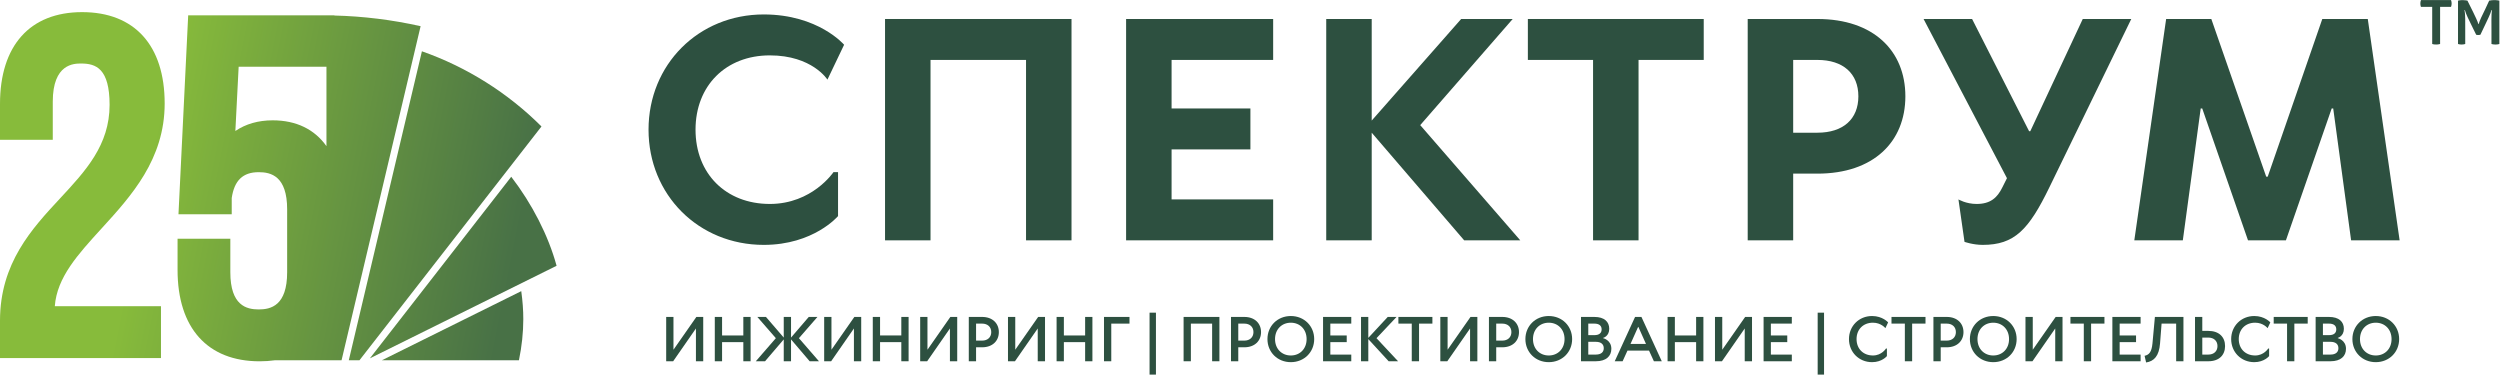 <?xml version="1.0" encoding="UTF-8" standalone="no"?>
<!-- Created with Inkscape (http://www.inkscape.org/) -->

<svg
   version="1.1"
   id="svg2"
   width="1028.627"
   height="154.133"
   viewBox="0 0 1028.627 154.133"
   sodipodi:docname="25-спектрум-рус-градиент-зел.eps"
   xmlns:inkscape="http://www.inkscape.org/namespaces/inkscape"
   xmlns:sodipodi="http://sodipodi.sourceforge.net/DTD/sodipodi-0.dtd"
   xmlns="http://www.w3.org/2000/svg"
   xmlns:svg="http://www.w3.org/2000/svg">
  <defs
     id="defs6">
    <clipPath
       clipPathUnits="userSpaceOnUse"
       id="clipPath18">
      <path
         d="m 1178.59,44.238 423.18,0.023 c 8.94,43.277 13.47,86.019 13.47,127.152 0,27.402 -2.04,55.5 -6.32,86.184 z"
         id="path16" />
    </clipPath>
    <linearGradient
       x1="0"
       y1="0"
       x2="1"
       y2="0"
       gradientUnits="userSpaceOnUse"
       gradientTransform="matrix(1138.81,-227.762,-227.762,-1138.81,399.804,349.706)"
       spreadMethod="pad"
       id="linearGradient24">
      <stop
         style="stop-opacity:1;stop-color:#87bb3b"
         offset="0"
         id="stop20" />
      <stop
         style="stop-opacity:1;stop-color:#487146"
         offset="1"
         id="stop22" />
    </linearGradient>
    <clipPath
       clipPathUnits="userSpaceOnUse"
       id="clipPath34">
      <path
         d="M 1578.01,610.688 1141.68,50.199 1717.97,335.918 c -25.45,93.359 -75.44,190.898 -139.96,274.77 z"
         id="path32" />
    </clipPath>
    <linearGradient
       x1="0"
       y1="0"
       x2="1"
       y2="0"
       gradientUnits="userSpaceOnUse"
       gradientTransform="matrix(1138.81,-227.762,-227.762,-1138.81,433.024,515.807)"
       spreadMethod="pad"
       id="linearGradient40">
      <stop
         style="stop-opacity:1;stop-color:#87bb3b"
         offset="0"
         id="stop36" />
      <stop
         style="stop-opacity:1;stop-color:#487146"
         offset="1"
         id="stop38" />
    </linearGradient>
    <clipPath
       clipPathUnits="userSpaceOnUse"
       id="clipPath50">
      <path
         d="M 1302.28,997.957 1076.6,44.262 1109.49,44.238 1671.32,765.922 C 1567.2,869.98 1440.18,949.516 1302.28,997.957 Z"
         id="path48" />
    </clipPath>
    <linearGradient
       x1="0"
       y1="0"
       x2="1"
       y2="0"
       gradientUnits="userSpaceOnUse"
       gradientTransform="matrix(1138.81,-227.762,-227.762,-1138.81,463.136,666.368)"
       spreadMethod="pad"
       id="linearGradient56">
      <stop
         style="stop-opacity:1;stop-color:#87bb3b"
         offset="0"
         id="stop52" />
      <stop
         style="stop-opacity:1;stop-color:#487146"
         offset="1"
         id="stop54" />
    </linearGradient>
    <clipPath
       clipPathUnits="userSpaceOnUse"
       id="clipPath66">
      <path
         d="m 841.469,784.867 c -44.309,0 -83.047,-11.195 -114.992,-32.906 l 10.148,198.301 H 1007.66 V 705.16 c -36.644,51.844 -93.051,79.707 -166.191,79.707 z M 1054.26,44.23 1298.29,1075.45 c -88.68,19.89 -178,30.76 -266.19,32.91 v 0.51 H 580.871 L 550.883,494.961 h 164.371 v 50.117 c 7.988,54.414 34.531,79.77 83.402,79.77 37.637,0 87.676,-11.907 87.676,-114.809 V 315.918 c 0,-102.863 -50.039,-114.766 -87.676,-114.766 -37.648,0 -87.687,11.903 -87.687,114.766 V 419.492 H 548.07 v -96.406 c 0,-179.207 92.379,-282.004 253.434,-282.004 16.336,0 31.937,1.109 46.844,3.168 h 167.082 z"
         id="path64" />
    </clipPath>
    <linearGradient
       x1="0"
       y1="0"
       x2="1"
       y2="0"
       gradientUnits="userSpaceOnUse"
       gradientTransform="matrix(1138.81,-227.762,-227.762,-1138.81,464.305,672.211)"
       spreadMethod="pad"
       id="linearGradient72">
      <stop
         style="stop-opacity:1;stop-color:#87bb3b"
         offset="0"
         id="stop68" />
      <stop
         style="stop-opacity:1;stop-color:#487146"
         offset="1"
         id="stop70" />
    </linearGradient>
    <clipPath
       clipPathUnits="userSpaceOnUse"
       id="clipPath82">
      <path
         d="m 508.285,836.887 c 0,179.183 -92.89,281.963 -254.855,281.963 C 92.375,1118.85 0,1015.56 0,835.449 V 724.75 h 162.898 v 117.852 c 0,117.632 65.989,117.632 87.676,117.632 45.539,0 87.688,-15.457 87.688,-127.648 0,-124.215 -74.114,-203.934 -152.574,-288.359 C 98.656,450.566 0,344.434 0,166.082 V 51.102 H 496.867 V 211.121 H 169.16 c 6.59,89.016 70.801,159.356 144.57,240.188 91.192,99.921 194.555,213.187 194.555,385.578 z"
         id="path80" />
    </clipPath>
    <linearGradient
       x1="0"
       y1="0"
       x2="1"
       y2="0"
       gradientUnits="userSpaceOnUse"
       gradientTransform="matrix(1138.81,-227.762,-227.762,-1138.81,435.199,526.681)"
       spreadMethod="pad"
       id="linearGradient88">
      <stop
         style="stop-opacity:1;stop-color:#87bb3b"
         offset="0"
         id="stop84" />
      <stop
         style="stop-opacity:1;stop-color:#487146"
         offset="1"
         id="stop86" />
    </linearGradient>
  </defs>
  <sodipodi:namedview
     id="namedview4"
     pagecolor="#ffffff"
     bordercolor="#000000"
     borderopacity="0.25"
     inkscape:showpageshadow="2"
     inkscape:pageopacity="0.0"
     inkscape:pagecheckerboard="0"
     inkscape:deskcolor="#d1d1d1" />
  <g
     id="g8"
     inkscape:groupmode="layer"
     inkscape:label="ink_ext_XXXXXX"
     transform="matrix(1.333,0,0,-1.333,0,154.133)">
    <g
       id="g10"
       transform="scale(0.1)">
      <g
         id="g12">
        <g
           id="g14"
           clip-path="url(#clipPath18)">
          <path
             d="m 1178.59,44.238 423.18,0.023 c 8.94,43.277 13.47,86.019 13.47,127.152 0,27.402 -2.04,55.5 -6.32,86.184 L 1178.59,44.238"
             style="fill:url(#linearGradient24);fill-opacity:1;fill-rule:nonzero;stroke:none"
             id="path26" />
        </g>
      </g>
      <g
         id="g28">
        <g
           id="g30"
           clip-path="url(#clipPath34)">
          <path
             d="M 1578.01,610.688 1141.68,50.199 1717.97,335.918 c -25.45,93.359 -75.44,190.898 -139.96,274.77"
             style="fill:url(#linearGradient40);fill-opacity:1;fill-rule:nonzero;stroke:none"
             id="path42" />
        </g>
      </g>
      <g
         id="g44">
        <g
           id="g46"
           clip-path="url(#clipPath50)">
          <path
             d="M 1302.28,997.957 1076.6,44.262 1109.49,44.238 1671.32,765.922 C 1567.2,869.98 1440.18,949.516 1302.28,997.957"
             style="fill:url(#linearGradient56);fill-opacity:1;fill-rule:nonzero;stroke:none"
             id="path58" />
        </g>
      </g>
      <g
         id="g60">
        <g
           id="g62"
           clip-path="url(#clipPath66)">
          <path
             d="m 841.469,784.867 c -44.309,0 -83.047,-11.195 -114.992,-32.906 l 10.148,198.301 H 1007.66 V 705.16 c -36.644,51.844 -93.051,79.707 -166.191,79.707 z M 1054.26,44.23 1298.29,1075.45 c -88.68,19.89 -178,30.76 -266.19,32.91 v 0.51 H 580.871 L 550.883,494.961 h 164.371 v 50.117 c 7.988,54.414 34.531,79.77 83.402,79.77 37.637,0 87.676,-11.907 87.676,-114.809 V 315.918 c 0,-102.863 -50.039,-114.766 -87.676,-114.766 -37.648,0 -87.687,11.903 -87.687,114.766 V 419.492 H 548.07 v -96.406 c 0,-179.207 92.379,-282.004 253.434,-282.004 16.336,0 31.937,1.109 46.844,3.168 h 167.082 l 38.83,-0.019"
             style="fill:url(#linearGradient72);fill-opacity:1;fill-rule:nonzero;stroke:none"
             id="path74" />
        </g>
      </g>
      <g
         id="g76">
        <g
           id="g78"
           clip-path="url(#clipPath82)">
          <path
             d="m 508.285,836.887 c 0,179.183 -92.89,281.963 -254.855,281.963 C 92.375,1118.85 0,1015.56 0,835.449 V 724.75 h 162.898 v 117.852 c 0,117.632 65.989,117.632 87.676,117.632 45.539,0 87.688,-15.457 87.688,-127.648 0,-124.215 -74.114,-203.934 -152.574,-288.359 C 98.656,450.566 0,344.434 0,166.082 V 51.102 H 496.867 V 211.121 H 169.16 c 6.59,89.016 70.801,159.356 144.57,240.188 91.192,99.921 194.555,213.187 194.555,385.578"
             style="fill:url(#linearGradient88);fill-opacity:1;fill-rule:nonzero;stroke:none"
             id="path90" />
        </g>
      </g>
      <path
         d="m 2376.15,526.758 c 131.03,0 196.54,98.265 196.54,98.265 h 14.04 V 489.305 c 0,0 -74.87,-88.887 -229.3,-88.887 -201.2,0 -355.63,154.406 -355.63,355.637 0,201.23 154.43,355.635 355.63,355.635 168.47,0 248.03,-93.58 248.03,-93.58 l -51.48,-107.63 c 0,0 -46.8,74.864 -177.83,74.864 -135.69,0 -229.29,-93.578 -229.29,-229.289 0,-135.719 93.6,-229.297 229.29,-229.297"
         style="fill:#2d5040;fill-opacity:1;fill-rule:nonzero;stroke:none"
         id="path92" />
      <path
         d="M 3307.39,414.441 H 3167.02 V 971.313 H 2872.19 V 414.441 h -140.38 v 683.219 h 575.58 V 414.441"
         style="fill:#2d5040;fill-opacity:1;fill-rule:nonzero;stroke:none"
         id="path94" />
      <path
         d="m 3475.87,1097.66 h 453.92 V 971.313 H 3616.27 V 821.566 h 243.32 V 695.223 H 3616.27 V 540.789 h 313.52 V 414.441 h -453.92 v 683.219"
         style="fill:#2d5040;fill-opacity:1;fill-rule:nonzero;stroke:none"
         id="path96" />
      <path
         d="m 4233.99,784.133 276.09,313.527 h 159.1 L 4383.71,770.082 4692.58,414.441 H 4519.43 L 4233.99,746.684 V 414.441 h -140.4 v 683.219 h 140.4 V 784.133"
         style="fill:#2d5040;fill-opacity:1;fill-rule:nonzero;stroke:none"
         id="path98" />
      <path
         d="M 5258.81,1097.66 V 971.313 h -201.2 V 414.441 h -140.4 v 556.872 h -201.23 v 126.347 h 542.83"
         style="fill:#2d5040;fill-opacity:1;fill-rule:nonzero;stroke:none"
         id="path100" />
      <path
         d="m 5534.92,746.684 h 74.88 c 79.55,0 126.35,42.113 126.35,112.312 0,70.203 -46.8,112.317 -126.35,112.317 h -74.88 z m 0,-332.243 h -140.37 v 683.219 h 215.25 c 173.15,0 271.41,-98.262 271.41,-238.664 0,-140.375 -98.26,-238.66 -271.41,-238.66 h -74.88 V 414.441"
         style="fill:#2d5040;fill-opacity:1;fill-rule:nonzero;stroke:none"
         id="path102" />
      <path
         d="M 6194.78,606.309 5937.4,1097.66 h 149.75 l 175.94,-346.293 h 3.75 l 161.92,346.293 H 6578.5 L 6325.79,578.223 c -63.63,-131.028 -107.64,-177.805 -205.9,-177.805 -29.94,0 -56.14,9.348 -56.14,9.348 l -18.71,131.023 c 0,0 23.37,-14.031 56.14,-14.031 42.12,0 63.65,18.719 79.54,51.465 l 14.06,28.086"
         style="fill:#2d5040;fill-opacity:1;fill-rule:nonzero;stroke:none"
         id="path104" />
      <path
         d="m 7168.13,1097.66 h 140.38 l 98.29,-683.219 h -149.75 l -55.23,407.125 h -4.67 L 7055.82,414.441 h -117 l -141.31,407.125 h -4.68 l -55.21,-407.125 h -149.75 l 98.26,683.219 h 139.46 l 169.4,-486.672 h 4.69 l 168.45,486.672"
         style="fill:#2d5040;fill-opacity:1;fill-rule:nonzero;stroke:none"
         id="path106" />
      <path
         d="m 2170.6,41.219 h -22.5 V 142.41 L 2077.82,41.219 h -21.54 V 178.027 h 22.48 V 76.828 l 70.65,101.199 h 21.19 V 41.219"
         style="fill:#2d5040;fill-opacity:1;fill-rule:nonzero;stroke:none"
         id="path108" />
      <path
         d="M 2316.88,41.219 H 2294.4 V 100.25 h -65.6 V 41.219 h -22.48 V 178.027 h 22.48 v -57.148 h 65.6 v 57.148 h 22.48 V 41.219"
         style="fill:#2d5040;fill-opacity:1;fill-rule:nonzero;stroke:none"
         id="path110" />
      <path
         d="m 2419.14,178.027 h 22.5 v -63.726 l 54.71,63.726 h 26.8 L 2466,112.441 2527.83,41.219 h -28.67 L 2441.64,108.68 V 41.219 h -22.5 V 108.68 l -57.72,-67.461 h -28.48 l 61.84,71.222 -57.14,65.586 h 26.6 l 54.9,-63.726 v 63.726"
         style="fill:#2d5040;fill-opacity:1;fill-rule:nonzero;stroke:none"
         id="path112" />
      <path
         d="m 2658.25,41.219 h -22.5 V 142.41 L 2565.47,41.219 h -21.54 V 178.027 h 22.48 V 76.828 l 70.65,101.199 h 21.19 V 41.219"
         style="fill:#2d5040;fill-opacity:1;fill-rule:nonzero;stroke:none"
         id="path114" />
      <path
         d="m 2804.53,41.219 h -22.48 V 100.25 h -65.6 V 41.219 h -22.48 V 178.027 h 22.48 v -57.148 h 65.6 v 57.148 h 22.48 V 41.219"
         style="fill:#2d5040;fill-opacity:1;fill-rule:nonzero;stroke:none"
         id="path116" />
      <path
         d="m 2954.59,41.219 h -22.5 V 142.41 L 2861.81,41.219 h -21.54 V 178.027 h 22.48 V 76.828 l 70.65,101.199 h 21.19 V 41.219"
         style="fill:#2d5040;fill-opacity:1;fill-rule:nonzero;stroke:none"
         id="path118" />
      <path
         d="m 3012.79,104.949 h 18.74 c 16.87,0 28.12,10.281 28.12,26.231 0,15.929 -11.25,26.222 -28.12,26.222 h -18.74 z m 0,-63.73 h -22.48 V 178.027 h 41.22 c 31.86,0 51.54,-19.687 51.54,-46.847 0,-27.168 -19.68,-46.86 -51.54,-46.86 h -18.74 V 41.219"
         style="fill:#2d5040;fill-opacity:1;fill-rule:nonzero;stroke:none"
         id="path120" />
      <path
         d="m 3225.61,41.219 h -22.5 V 142.41 L 3132.84,41.219 h -21.55 V 178.027 h 22.48 V 76.828 l 70.65,101.199 h 21.19 V 41.219"
         style="fill:#2d5040;fill-opacity:1;fill-rule:nonzero;stroke:none"
         id="path122" />
      <path
         d="m 3371.9,41.219 h -22.48 V 100.25 h -65.61 V 41.219 h -22.48 V 178.027 h 22.48 v -57.148 h 65.61 v 57.148 h 22.48 V 41.219"
         style="fill:#2d5040;fill-opacity:1;fill-rule:nonzero;stroke:none"
         id="path124" />
      <path
         d="m 3486.35,178.027 v -20.625 h -56.23 V 41.219 h -22.48 V 178.027 h 78.71"
         style="fill:#2d5040;fill-opacity:1;fill-rule:nonzero;stroke:none"
         id="path126" />
      <path
         d="m 3567.99,0 h -19.69 v 191.133 h 19.69 V 0"
         style="fill:#2d5040;fill-opacity:1;fill-rule:nonzero;stroke:none"
         id="path128" />
      <path
         d="m 3763.9,41.219 h -22.48 V 157.402 h -65.6 V 41.219 h -22.48 V 178.027 H 3763.9 V 41.219"
         style="fill:#2d5040;fill-opacity:1;fill-rule:nonzero;stroke:none"
         id="path130" />
      <path
         d="m 3822.12,104.949 h 18.75 c 16.86,0 28.11,10.281 28.11,26.231 0,15.929 -11.25,26.222 -28.11,26.222 h -18.75 z m 0,-63.73 h -22.48 V 178.027 h 41.23 c 31.85,0 51.53,-19.687 51.53,-46.847 0,-27.168 -19.68,-46.86 -51.53,-46.86 h -18.75 V 41.219"
         style="fill:#2d5040;fill-opacity:1;fill-rule:nonzero;stroke:none"
         id="path132" />
      <path
         d="m 3984.31,59.031 c 28.12,0 48.74,20.617 48.74,50.598 0,29.992 -20.62,50.594 -48.74,50.594 -28.1,0 -48.72,-20.602 -48.72,-50.594 0,-29.981 20.62,-50.598 48.72,-50.598 z m 0,-20.621 c -41.23,0 -72.14,30.918 -72.14,71.219 0,40.281 30.91,71.211 72.14,71.211 41.25,0 72.16,-30.93 72.16,-71.211 0,-40.301 -30.91,-71.219 -72.16,-71.219"
         style="fill:#2d5040;fill-opacity:1;fill-rule:nonzero;stroke:none"
         id="path134" />
      <path
         d="m 4083.8,178.027 h 87.14 v -20.625 h -64.66 v -36.523 h 50.59 V 100.25 h -50.59 V 61.84 h 64.66 V 41.219 H 4083.8 V 178.027"
         style="fill:#2d5040;fill-opacity:1;fill-rule:nonzero;stroke:none"
         id="path136" />
      <path
         d="m 4223.48,113.379 59.97,64.648 h 27.17 l -61.84,-65.586 66.54,-71.222 h -29.05 l -62.79,68.41 V 41.219 H 4201 V 178.027 h 22.48 v -64.648"
         style="fill:#2d5040;fill-opacity:1;fill-rule:nonzero;stroke:none"
         id="path138" />
      <path
         d="M 4421.32,178.027 V 157.402 H 4380.1 V 41.219 h -22.5 V 157.402 h -41.23 v 20.625 h 104.95"
         style="fill:#2d5040;fill-opacity:1;fill-rule:nonzero;stroke:none"
         id="path140" />
      <path
         d="m 4560.09,41.219 h -22.5 V 142.41 L 4467.3,41.219 h -21.53 V 178.027 h 22.48 V 76.828 l 70.64,101.199 h 21.2 V 41.219"
         style="fill:#2d5040;fill-opacity:1;fill-rule:nonzero;stroke:none"
         id="path142" />
      <path
         d="m 4618.31,104.949 h 18.74 c 16.86,0 28.11,10.281 28.11,26.231 0,15.929 -11.25,26.222 -28.11,26.222 h -18.74 z m 0,-63.73 h -22.48 V 178.027 h 41.22 c 31.85,0 51.53,-19.687 51.53,-46.847 0,-27.168 -19.68,-46.86 -51.53,-46.86 h -18.74 V 41.219"
         style="fill:#2d5040;fill-opacity:1;fill-rule:nonzero;stroke:none"
         id="path144" />
      <path
         d="m 4780.49,59.031 c 28.12,0 48.74,20.617 48.74,50.598 0,29.992 -20.62,50.594 -48.74,50.594 -28.09,0 -48.71,-20.602 -48.71,-50.594 0,-29.981 20.62,-50.598 48.71,-50.598 z m 0,-20.621 c -41.22,0 -72.13,30.918 -72.13,71.219 0,40.281 30.91,71.211 72.13,71.211 41.25,0 72.15,-30.93 72.15,-71.211 0,-40.301 -30.9,-71.219 -72.15,-71.219"
         style="fill:#2d5040;fill-opacity:1;fill-rule:nonzero;stroke:none"
         id="path146" />
      <path
         d="m 4902.46,61.84 h 23.44 c 15.92,0 24.36,7.488 24.36,19.66 0,12.199 -8.44,19.691 -24.36,19.691 h -23.44 z m 0,95.562 V 121.82 h 18.74 c 14.99,0 22.48,6.551 22.48,17.801 0,11.231 -7.49,17.781 -22.48,17.781 z m 64.67,-15.933 c 0,-23.41 -18.75,-28.09 -18.75,-28.09 v -0.938 c 0,0 25.3,-5.632 25.3,-32.793 0,-22.5 -15.93,-38.43 -47.78,-38.43 h -45.92 V 178.027 h 41.22 c 30.94,0 45.93,-14.992 45.93,-36.558"
         style="fill:#2d5040;fill-opacity:1;fill-rule:nonzero;stroke:none"
         id="path148" />
      <path
         d="m 5057.15,147.109 h -0.92 l -23.44,-52.468 h 47.8 z m -33.73,-73.097 -14.98,-32.793 h -24.36 l 62.78,136.808 h 19.66 l 62.79,-136.808 h -24.36 l -14.99,32.793 h -66.54"
         style="fill:#2d5040;fill-opacity:1;fill-rule:nonzero;stroke:none"
         id="path150" />
      <path
         d="m 5257.81,41.219 h -22.48 V 100.25 h -65.6 V 41.219 h -22.49 V 178.027 h 22.49 v -57.148 h 65.6 v 57.148 h 22.48 V 41.219"
         style="fill:#2d5040;fill-opacity:1;fill-rule:nonzero;stroke:none"
         id="path152" />
      <path
         d="m 5407.87,41.219 h -22.5 V 142.41 L 5315.09,41.219 h -21.55 V 178.027 h 22.48 V 76.828 l 70.66,101.199 h 21.19 V 41.219"
         style="fill:#2d5040;fill-opacity:1;fill-rule:nonzero;stroke:none"
         id="path154" />
      <path
         d="m 5443.58,178.027 h 87.15 v -20.625 h -64.67 v -36.523 h 50.6 V 100.25 h -50.6 V 61.84 h 64.67 v -20.621 h -87.15 V 178.027"
         style="fill:#2d5040;fill-opacity:1;fill-rule:nonzero;stroke:none"
         id="path156" />
      <path
         d="m 5630.19,0 h -19.67 v 191.133 h 19.67 V 0"
         style="fill:#2d5040;fill-opacity:1;fill-rule:nonzero;stroke:none"
         id="path158" />
      <path
         d="m 5781.13,59.031 c 27.18,0 40.3,21.539 40.3,21.539 h 2.81 V 57.148 c 0,0 -14.99,-18.738 -45.9,-18.738 -40.31,0 -71.22,30.918 -71.22,71.219 0,40.281 30.91,71.211 71.22,71.211 32.79,0 49.66,-19.68 49.66,-19.68 l -8.44,-17.801 c 0,0 -13.13,16.864 -38.43,16.864 -29.97,0 -50.59,-20.602 -50.59,-50.594 0,-29.981 20.62,-50.598 50.59,-50.598"
         style="fill:#2d5040;fill-opacity:1;fill-rule:nonzero;stroke:none"
         id="path160" />
      <path
         d="m 5943.34,178.027 v -20.625 h -41.22 V 41.219 h -22.5 V 157.402 h -41.23 v 20.625 h 104.95"
         style="fill:#2d5040;fill-opacity:1;fill-rule:nonzero;stroke:none"
         id="path162" />
      <path
         d="m 5990.29,104.949 h 18.74 c 16.87,0 28.12,10.281 28.12,26.231 0,15.929 -11.25,26.222 -28.12,26.222 h -18.74 z m 0,-63.73 h -22.48 V 178.027 h 41.22 c 31.86,0 51.54,-19.687 51.54,-46.847 0,-27.168 -19.68,-46.86 -51.54,-46.86 h -18.74 V 41.219"
         style="fill:#2d5040;fill-opacity:1;fill-rule:nonzero;stroke:none"
         id="path164" />
      <path
         d="m 6152.5,59.031 c 28.11,0 48.73,20.617 48.73,50.598 0,29.992 -20.62,50.594 -48.73,50.594 -28.1,0 -48.72,-20.602 -48.72,-50.594 0,-29.981 20.62,-50.598 48.72,-50.598 z m 0,-20.621 c -41.23,0 -72.14,30.918 -72.14,71.219 0,40.281 30.91,71.211 72.14,71.211 41.24,0 72.16,-30.93 72.16,-71.211 0,-40.301 -30.92,-71.219 -72.16,-71.219"
         style="fill:#2d5040;fill-opacity:1;fill-rule:nonzero;stroke:none"
         id="path166" />
      <path
         d="m 6366.28,41.219 h -22.5 V 142.41 L 6273.5,41.219 h -21.54 V 178.027 h 22.48 V 76.828 l 70.65,101.199 h 21.19 V 41.219"
         style="fill:#2d5040;fill-opacity:1;fill-rule:nonzero;stroke:none"
         id="path168" />
      <path
         d="m 6495.7,178.027 v -20.625 h -41.23 V 41.219 h -22.5 V 157.402 h -41.22 v 20.625 h 104.95"
         style="fill:#2d5040;fill-opacity:1;fill-rule:nonzero;stroke:none"
         id="path170" />
      <path
         d="m 6520.16,178.027 h 87.15 v -20.625 h -64.66 v -36.523 h 50.59 V 100.25 h -50.59 V 61.84 h 64.66 v -20.621 h -87.15 V 178.027"
         style="fill:#2d5040;fill-opacity:1;fill-rule:nonzero;stroke:none"
         id="path172" />
      <path
         d="m 6667.36,96.512 c -2.99,-39.363 -18.72,-55.293 -43.09,-59.043 l -4.68,20.609 c 13.1,2.832 21.74,10.32 24.35,38.434 l 7.49,81.515 h 88.09 V 41.219 h -22.48 V 157.402 h -44.98 l -4.7,-60.89"
         style="fill:#2d5040;fill-opacity:1;fill-rule:nonzero;stroke:none"
         id="path174" />
      <path
         d="m 6797.72,61.84 h 18.74 c 16.87,0 28.12,10.301 28.12,26.238 0,15.934 -11.25,26.223 -28.12,26.223 h -18.74 z m 0,73.082 h 18.74 c 32.8,0 51.54,-18.742 51.54,-46.844 0,-28.109 -18.74,-46.859 -51.54,-46.859 h -41.22 V 178.027 h 22.48 v -43.105"
         style="fill:#2d5040;fill-opacity:1;fill-rule:nonzero;stroke:none"
         id="path176" />
      <path
         d="m 6960.87,59.031 c 27.18,0 40.3,21.539 40.3,21.539 h 2.8 V 57.148 c 0,0 -14.99,-18.738 -45.9,-18.738 -40.31,0 -71.22,30.918 -71.22,71.219 0,40.281 30.91,71.211 71.22,71.211 32.79,0 49.65,-19.68 49.65,-19.68 l -8.42,-17.801 c 0,0 -13.14,16.864 -38.43,16.864 -29.97,0 -50.6,-20.602 -50.6,-50.594 0,-29.981 20.63,-50.598 50.6,-50.598"
         style="fill:#2d5040;fill-opacity:1;fill-rule:nonzero;stroke:none"
         id="path178" />
      <path
         d="m 7123.09,178.027 v -20.625 h -41.22 V 41.219 h -22.5 V 157.402 h -41.23 v 20.625 h 104.95"
         style="fill:#2d5040;fill-opacity:1;fill-rule:nonzero;stroke:none"
         id="path180" />
      <path
         d="m 7170.05,61.84 h 23.44 c 15.92,0 24.35,7.488 24.35,19.66 0,12.199 -8.43,19.691 -24.35,19.691 h -23.44 z m 0,95.562 V 121.82 h 18.74 c 14.99,0 22.48,6.551 22.48,17.801 0,11.231 -7.49,17.781 -22.48,17.781 z m 64.66,-15.933 c 0,-23.41 -18.74,-28.09 -18.74,-28.09 v -0.938 c 0,0 25.29,-5.632 25.29,-32.793 0,-22.5 -15.92,-38.43 -47.77,-38.43 h -45.92 V 178.027 h 41.22 c 30.94,0 45.92,-14.992 45.92,-36.558"
         style="fill:#2d5040;fill-opacity:1;fill-rule:nonzero;stroke:none"
         id="path182" />
      <path
         d="m 7333.17,59.031 c 28.12,0 48.73,20.617 48.73,50.598 0,29.992 -20.61,50.594 -48.73,50.594 -28.09,0 -48.72,-20.602 -48.72,-50.594 0,-29.981 20.63,-50.598 48.72,-50.598 z m 0,-20.621 c -41.23,0 -72.14,30.918 -72.14,71.219 0,40.281 30.91,71.211 72.14,71.211 41.24,0 72.16,-30.93 72.16,-71.211 0,-40.301 -30.92,-71.219 -72.16,-71.219"
         style="fill:#2d5040;fill-opacity:1;fill-rule:nonzero;stroke:none"
         id="path184" />
      <path
         d="m 7565.41,1155.99 c 0,0 1.92,-4.56 1.92,-10.29 0,-6.09 -1.92,-10.65 -1.92,-10.65 h -33.68 v -114.46 c 0,0 -4.4,-1.72 -12.19,-1.72 -8.79,0 -12.19,1.72 -12.19,1.72 v 114.46 h -34.68 c 0,0 -1.89,3.98 -1.89,10.27 0,6.11 1.89,10.67 1.89,10.67 h 92.74"
         style="fill:#2d5040;fill-opacity:1;fill-rule:nonzero;stroke:none"
         id="path186" />
      <path
         d="m 7698.85,1155.99 c 9.33,0 15.83,-1.71 15.83,-1.71 v -133.69 c 0,0 -4.19,-1.72 -12.02,-1.72 -7.8,0 -12.37,1.72 -12.37,1.72 v 41.7 c 0,20.95 -0.75,47.25 1.34,63.04 h -1.16 c -3.23,-11.99 -13.32,-31.79 -20.94,-48.17 l -13.33,-28.01 c 0,0 -2.85,-0.96 -7.03,-0.96 -4.19,0 -6.11,0.96 -6.11,0.96 -4.37,8.96 -8.96,17.91 -13.32,27.05 -8.21,16.55 -18.48,37.14 -21.53,49.13 h -1.14 c 2.85,-13.33 2.27,-38.08 2.27,-58.27 v -46.47 c 0,0 -3.98,-1.72 -11.43,-1.72 -6.66,0 -10.85,1.72 -10.85,1.72 v 133.69 c 0,0 5.91,1.71 14.67,1.71 7.23,0 14.48,-1.71 14.48,-1.71 l 17.33,-34.85 c 6.28,-12.95 13.32,-27.43 16.38,-37.33 h 0.94 c 1.71,5.53 4.01,12.19 7.62,19.81 8.58,17.31 16.75,34.85 24.75,52.37 5.15,1.13 11.25,1.71 15.62,1.71"
         style="fill:#2d5040;fill-opacity:1;fill-rule:nonzero;stroke:none"
         id="path188" />
    </g>
  </g>
</svg>
